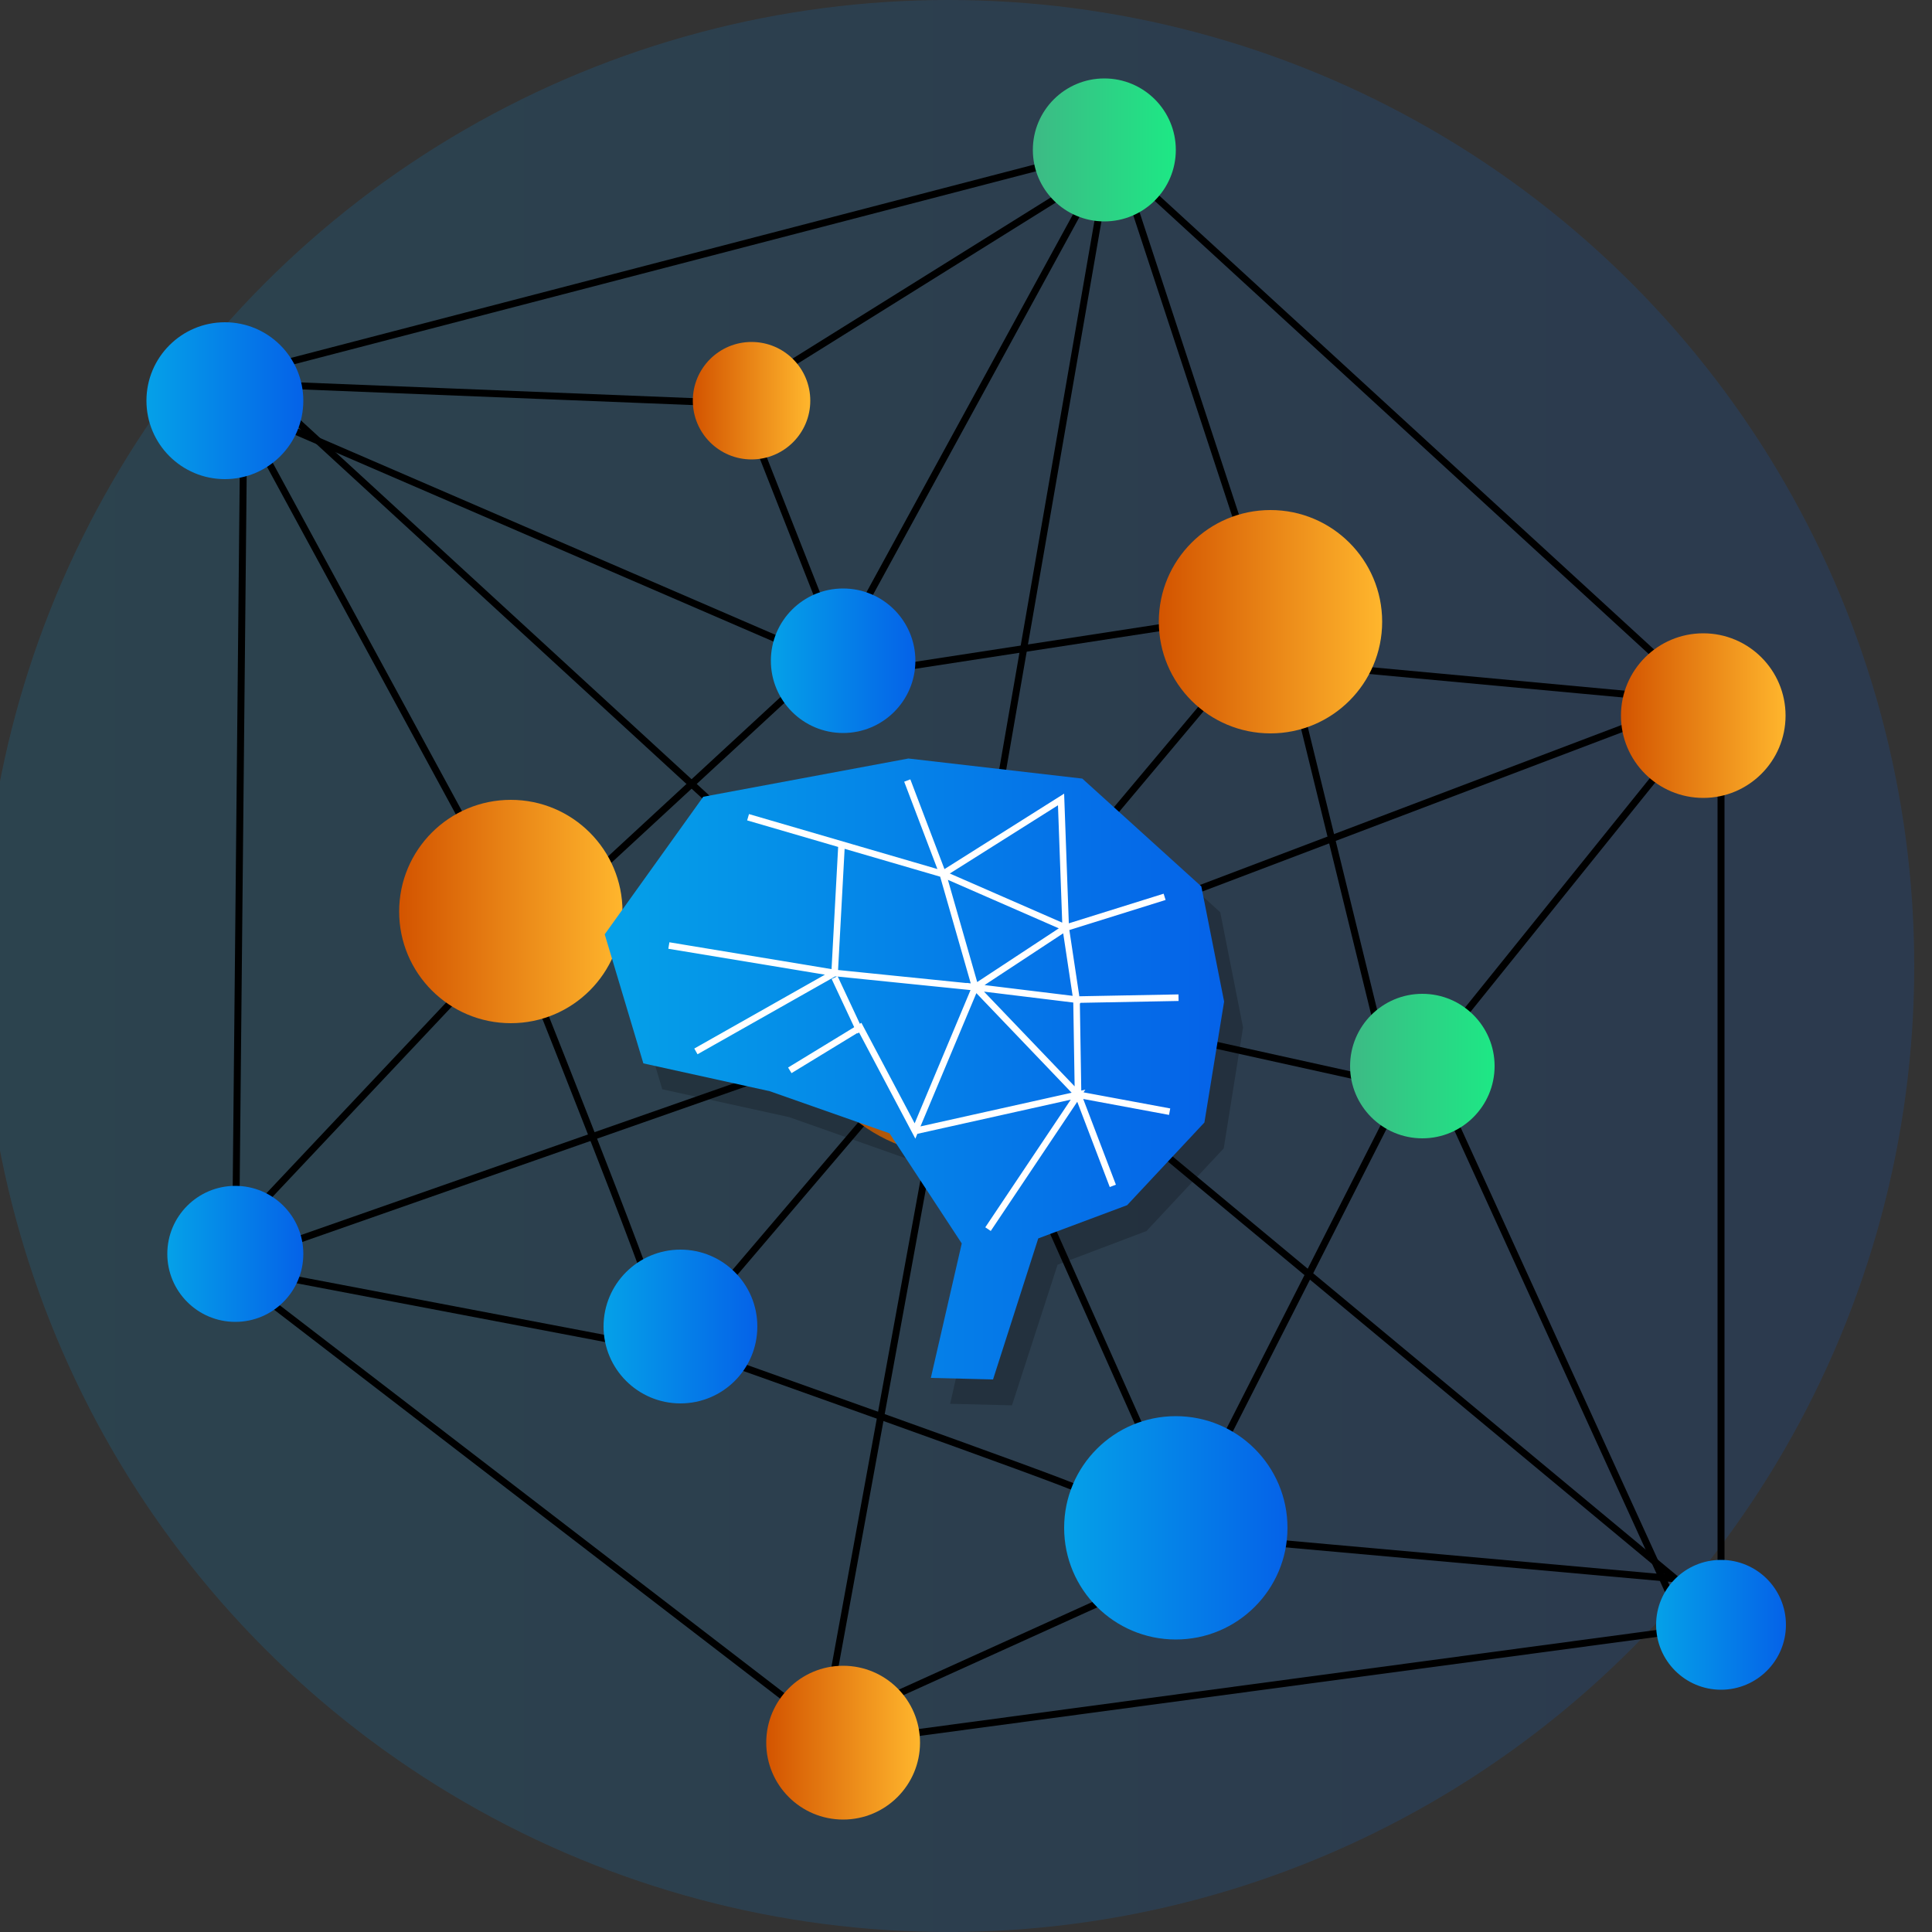 <?xml version="1.0" encoding="UTF-8"?>
<svg id="Layer_1" data-name="Layer 1" xmlns="http://www.w3.org/2000/svg" xmlns:xlink="http://www.w3.org/1999/xlink" viewBox="0 0 50 50">
  <rect x="0" y="0" width="50" height="50" fill="#333333" stroke="none"/>
  <defs>
    <style>
      .cls-1 {
        fill: url(#linear-gradient);
        opacity: .15;
      }

      .cls-2 {
        stroke: #000;
        stroke-width: .18px;
      }

      .cls-2, .cls-3, .cls-4 {
        fill: none;
        stroke-miterlimit: 10;
      }

      .cls-5 {
        fill: url(#linear-gradient-8);
      }

      .cls-6 {
        fill: url(#linear-gradient-9);
      }

      .cls-7 {
        fill: url(#linear-gradient-3);
      }

      .cls-8 {
        fill: url(#linear-gradient-4);
      }

      .cls-9 {
        fill: url(#linear-gradient-2);
      }

      .cls-10 {
        fill: url(#linear-gradient-6);
      }

      .cls-11 {
        fill: url(#linear-gradient-7);
      }

      .cls-12 {
        fill: url(#linear-gradient-5);
      }

      .cls-13 {
        opacity: .21;
      }

      .cls-14 {
        fill: url(#linear-gradient-14);
      }

      .cls-15 {
        fill: url(#linear-gradient-16);
      }

      .cls-16 {
        fill: url(#linear-gradient-13);
      }

      .cls-17 {
        fill: url(#linear-gradient-12);
      }

      .cls-18 {
        fill: url(#linear-gradient-10);
      }

      .cls-19 {
        fill: url(#linear-gradient-11);
      }

      .cls-3 {
        stroke: #fff;
        stroke-width: .17px;
      }

      .cls-4 {
        stroke: url(#linear-gradient-15);
        stroke-width: 2.48px;
      }
    </style>
    <linearGradient id="linear-gradient" x1="-.46" y1="25" x2="49.54" y2="25" gradientUnits="userSpaceOnUse">
      <stop offset="0" stop-color="#05a1e8"/>
      <stop offset="1" stop-color="#0562e8"/>
    </linearGradient>
    <linearGradient id="linear-gradient-2" x1="10.34" y1="23.59" x2="16.11" y2="23.59" gradientUnits="userSpaceOnUse">
      <stop offset="0" stop-color="#d35400"/>
      <stop offset="1" stop-color="#ffb62d"/>
    </linearGradient>
    <linearGradient id="linear-gradient-3" x1="27.54" y1="39.54" x2="33.32" y2="39.54" xlink:href="#linear-gradient"/>
    <linearGradient id="linear-gradient-4" x1="41.95" y1="18.52" x2="46.22" y2="18.52" xlink:href="#linear-gradient-2"/>
    <linearGradient id="linear-gradient-5" x1="42.86" y1="42.05" x2="46.22" y2="42.05" xlink:href="#linear-gradient"/>
    <linearGradient id="linear-gradient-6" x1="19.83" y1="45.1" x2="23.81" y2="45.1" xlink:href="#linear-gradient-2"/>
    <linearGradient id="linear-gradient-7" x1="15.62" y1="34.33" x2="19.6" y2="34.33" xlink:href="#linear-gradient"/>
    <linearGradient id="linear-gradient-8" x1="4.33" y1="32.45" x2="7.85" y2="32.45" xlink:href="#linear-gradient"/>
    <linearGradient id="linear-gradient-9" x1="3.78" y1="10.37" x2="7.85" y2="10.37" xlink:href="#linear-gradient"/>
    <linearGradient id="linear-gradient-10" x1="17.93" y1="10.37" x2="20.96" y2="10.37" xlink:href="#linear-gradient-2"/>
    <linearGradient id="linear-gradient-11" x1="19.94" y1="17.1" x2="23.69" y2="17.1" xlink:href="#linear-gradient"/>
    <linearGradient id="linear-gradient-12" x1="34.94" y1="27.59" x2="38.69" y2="27.59" gradientUnits="userSpaceOnUse">
      <stop offset="0" stop-color="#3dba85"/>
      <stop offset="1" stop-color="#1de885"/>
    </linearGradient>
    <linearGradient id="linear-gradient-13" x1="26.73" y1="3.88" x2="30.43" y2="3.88" xlink:href="#linear-gradient-12"/>
    <linearGradient id="linear-gradient-14" x1="29.99" y1="16.09" x2="35.77" y2="16.09" xlink:href="#linear-gradient-2"/>
    <linearGradient id="linear-gradient-15" x1="20.57" y1="25.71" x2="28.98" y2="25.71" xlink:href="#linear-gradient-2"/>
    <linearGradient id="linear-gradient-16" x1="15.65" y1="1617.64" x2="31.68" y2="1617.64" gradientTransform="translate(0 -1589.97)" gradientUnits="userSpaceOnUse">
      <stop offset="0" stop-color="#05a1e8"/>
      <stop offset="1" stop-color="#0562e8"/>
    </linearGradient>
  </defs>
  <g>
    <circle class="cls-1" cx="24.54" cy="25" r="25"/>
    <g>
      <g>
        <polygon class="cls-2" points="6.32 9.67 28.58 3.88 44.54 18.52 44.54 42.05 21.82 45.1 6.09 33.01 6.32 9.67"/>
        <line class="cls-2" x1="7.1" y1="10.37" x2="22.81" y2="24.8"/>
        <line class="cls-2" x1="28.58" y1="4.77" x2="25.35" y2="23.37"/>
        <line class="cls-2" x1="42.86" y1="18.52" x2="26.73" y2="24.64"/>
        <polyline class="cls-2" points="26.73 27.04 43.36 40.86 32.43 39.88"/>
        <line class="cls-2" x1="29.99" y1="38.02" x2="25.82" y2="28.67"/>
        <line class="cls-2" x1="21.5" y1="43.73" x2="24.11" y2="29.46"/>
        <line class="cls-2" x1="18.15" y1="33.95" x2="23.22" y2="28"/>
        <line class="cls-2" x1="6.67" y1="11.45" x2="12.76" y2="22.66"/>
        <line class="cls-2" x1="6.67" y1="32.45" x2="22.11" y2="27.04"/>
        <line class="cls-2" x1="22.48" y1="44.18" x2="30.87" y2="40.38"/>
        <path class="cls-2" d="M27.91,38.54c-.14-.13-9.76-3.54-9.76-3.54"/>
        <line class="cls-2" x1="43.36" y1="41.58" x2="37.47" y2="28.67"/>
        <line class="cls-2" x1="36.81" y1="27.59" x2="43.36" y2="19.46"/>
        <line class="cls-2" x1="29.16" y1="4.77" x2="32.88" y2="16.09"/>
        <line class="cls-2" x1="35.77" y1="27.04" x2="33.32" y2="17.05"/>
        <polyline class="cls-2" points="7.1 9.96 18.84 10.43 27.91 4.77"/>
        <line class="cls-2" x1="7.1" y1="33.01" x2="16.34" y2="34.77"/>
        <path class="cls-2" d="M16.99,33.89c0-.4-3.56-9.29-3.56-9.29"/>
        <line class="cls-2" x1="28.58" y1="26.41" x2="35.77" y2="28"/>
        <line class="cls-2" x1="36.06" y1="28.67" x2="31.31" y2="38.02"/>
        <polyline class="cls-2" points="26.73 23.53 32.17 17.05 42.86 18.04"/>
        <line class="cls-2" x1="22.11" y1="16.09" x2="28.58" y2="4.25"/>
        <line class="cls-2" x1="21.82" y1="17.1" x2="19.45" y2="11.08"/>
        <line class="cls-2" x1="20.96" y1="17.46" x2="14.39" y2="23.53"/>
        <line class="cls-2" x1="15.21" y1="24.49" x2="22.48" y2="25.71"/>
        <line class="cls-2" x1="12.39" y1="25.18" x2="5.54" y2="32.45"/>
        <line class="cls-2" x1="31.02" y1="16.09" x2="22.11" y2="17.46"/>
        <line class="cls-2" x1="5.82" y1="10.37" x2="20.63" y2="16.77"/>
        <circle class="cls-9" cx="13.22" cy="23.59" r="2.89"/>
      </g>
      <circle class="cls-7" cx="30.43" cy="39.54" r="2.89"/>
      <circle class="cls-8" cx="44.08" cy="18.52" r="2.13"/>
      <circle class="cls-12" cx="44.54" cy="42.05" r="1.68"/>
      <circle class="cls-10" cx="21.82" cy="45.1" r="1.99"/>
      <circle class="cls-11" cx="17.61" cy="34.33" r="1.99"/>
      <circle class="cls-5" cx="6.09" cy="32.45" r="1.76"/>
      <circle class="cls-6" cx="5.82" cy="10.37" r="2.03"/>
      <circle class="cls-18" cx="19.45" cy="10.37" r="1.52"/>
      <circle class="cls-19" cx="21.82" cy="17.1" r="1.87"/>
      <circle class="cls-17" cx="36.81" cy="27.59" r="1.87"/>
      <circle class="cls-16" cx="28.58" cy="3.88" r="1.85"/>
      <circle class="cls-14" cx="32.88" cy="16.09" r="2.89"/>
      <circle class="cls-4" cx="24.77" cy="25.71" r="2.96"/>
    </g>
  </g>
  <g>
    <polygon class="cls-13" points="24.59 36.33 25.38 32.85 23.51 30 20.42 28.91 17.14 28.19 16.14 24.85 18.69 21.29 24.01 20.3 28.51 20.82 31.58 23.61 32.17 26.59 31.67 29.72 29.67 31.86 27.37 32.73 26.19 36.37 24.59 36.33"/>
    <polygon class="cls-15" points="24.09 35.66 24.89 32.18 23.02 29.33 19.92 28.24 16.65 27.52 15.65 24.18 18.2 20.62 23.51 19.63 28.01 20.15 31.09 22.94 31.68 25.92 31.17 29.05 29.17 31.19 26.87 32.05 25.7 35.7 24.09 35.66"/>
    <polyline class="cls-3" points="19.36 21.15 24.4 22.62 23.48 20.2 24.4 22.62 27.46 20.69 27.58 24.01 30.14 23.21 27.58 24.01 27.86 25.87 30.5 25.82 27.86 25.87 27.9 28.33 30.27 28.77 27.9 28.33 28.8 30.69 27.9 28.33 25.24 25.55 27.86 25.87 27.58 24.01 25.24 25.55 27.58 24.01 24.4 22.62 25.24 25.55 21.6 25.18 21.78 21.85 21.6 25.18 17.31 24.47 21.6 25.18 18.01 27.21 21.6 25.18 25.24 25.55 23.68 29.27 22.26 26.59 20.44 27.7 22.26 26.59 23.68 29.27 27.9 28.33 25.57 31.81"/>
    <line class="cls-3" x1="22.26" y1="26.71" x2="21.6" y2="25.3"/>
  </g>
</svg>